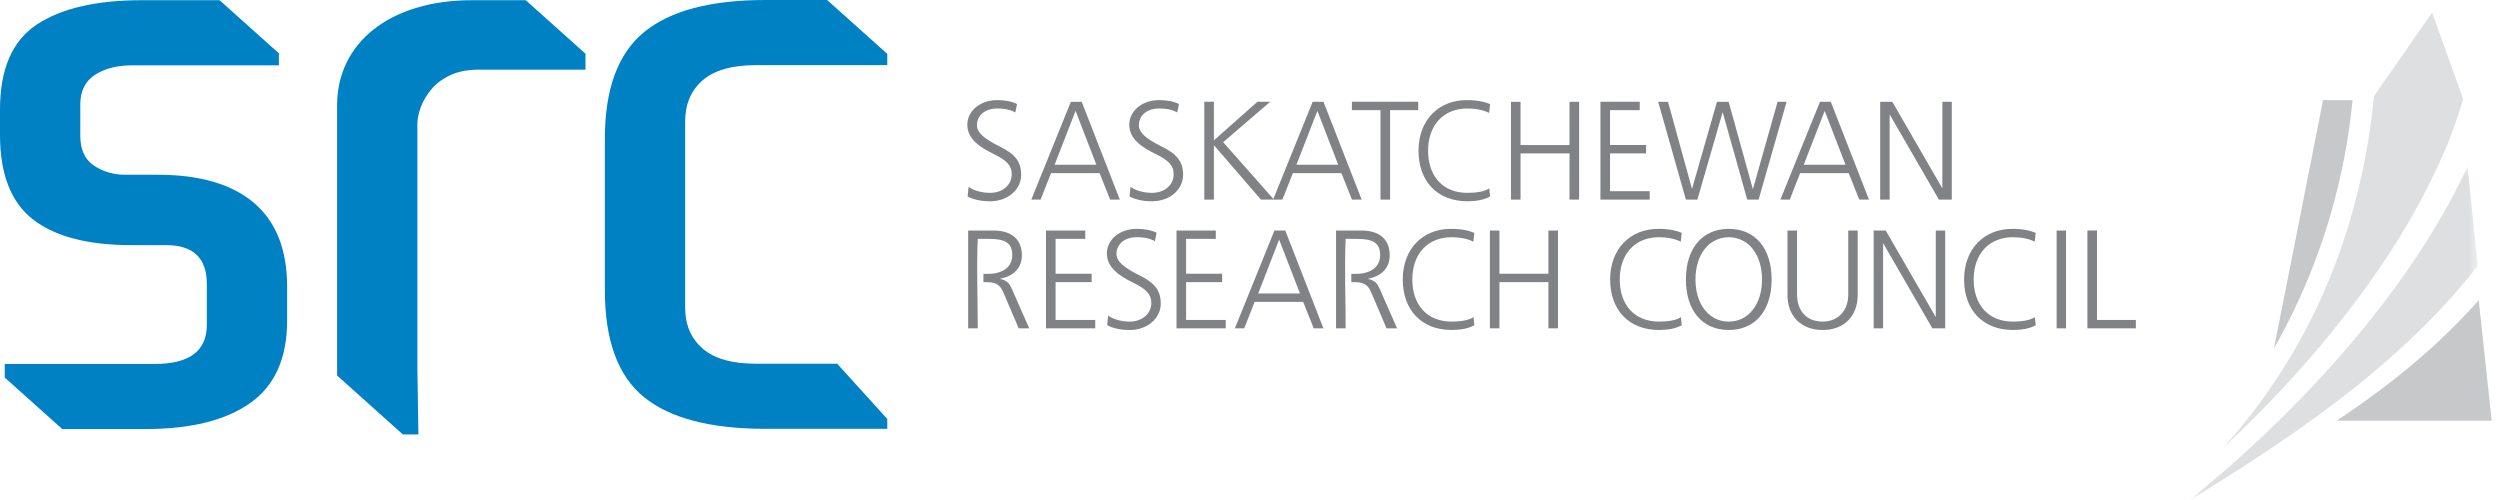 <?xml version="1.0" encoding="UTF-8" standalone="no"?>
<svg width="270px" height="54px" viewBox="0 0 270 54" version="1.1" xmlns="http://www.w3.org/2000/svg" xmlns:xlink="http://www.w3.org/1999/xlink">
    <!-- Generator: Sketch 41.1 (35376) - http://www.bohemiancoding.com/sketch -->
    <title>logo</title>
    <desc>Created with Sketch.</desc>
    <defs>
        <polygon id="path-1" points="0.35 36.485 31.524 36.485 31.524 0.414 0.35 0.414 0.35 36.485"></polygon>
    </defs>
    <g id="Page-1" stroke="none" stroke-width="1" fill="none" fill-rule="evenodd">
        <g id="src-comps-v1-geoanalyticallabs" transform="translate(-250, -52)">
            <g id="header-main/nomainnav">
                <g id="logo" transform="translate(250, 52)">
                    <path d="M50.985,0.022 C41.998,0.022 36.407,4.725 36.407,11.347 L36.407,40.558 L43.517,46.925 L45.188,46.918 L45.078,39.882 L45.078,13.339 C45.078,12.84 45.196,12.263 45.435,11.605 C45.675,10.95 46.047,10.309 46.557,9.682 C47.065,9.058 47.744,8.542 48.597,8.135 C49.448,7.728 50.487,7.525 51.708,7.525 L63.236,7.525 L63.236,5.804 L56.78,0.022 L50.985,0.022 Z M75.881,8.677 C77.14,7.582 79.057,7.035 81.649,7.035 L95.827,7.035 L95.827,5.821 L89.331,0 L82.666,0 C76.749,0 72.379,1.158 69.557,3.471 C66.731,5.785 65.324,9.631 65.324,15.009 L65.324,31.312 C65.324,36.75 66.731,40.61 69.557,42.894 C72.379,45.176 76.749,46.313 82.666,46.313 L95.827,46.313 L95.827,45.251 L90.415,39.281 L81.649,39.281 C79.057,39.281 77.14,38.736 75.881,37.642 C74.624,36.548 73.995,35.062 73.995,33.185 L73.995,13.132 C73.995,11.256 74.624,9.771 75.881,8.677 L75.881,8.677 Z M27.44,21.922 C25.061,19.892 21.591,18.874 17.038,18.874 L13.565,18.874 C12.278,18.874 11.134,18.546 10.151,17.887 C9.161,17.232 8.671,16.153 8.671,14.652 L8.671,11.279 C8.671,9.839 9.198,8.777 10.253,8.085 C11.307,7.402 12.651,7.056 14.28,7.056 L30.121,7.056 L30.121,5.763 L23.714,0.022 L15.302,0.022 C10.404,0.022 6.631,0.901 3.978,2.649 C1.324,4.401 -2.13162821e-14,7.465 -2.13162821e-14,11.839 L-2.13162821e-14,14.56 C-2.13162821e-14,18.81 1.191,21.861 3.571,23.706 C5.951,25.549 9.487,26.473 14.178,26.473 L17.954,26.473 C20.878,26.473 22.339,27.877 22.339,30.692 L22.339,35.081 C22.339,37.894 20.467,39.304 16.729,39.304 L0.51,39.304 L0.51,40.774 L6.72,46.336 L15.709,46.336 C20.604,46.336 24.383,45.398 27.031,43.521 C29.684,41.647 31.011,38.677 31.011,34.613 L31.011,30.972 C31.011,26.972 29.819,23.957 27.44,21.922 L27.44,21.922 Z" id="Fill-1" fill="#0081C4"></path>
                    <path d="M226.474,34.551 L226.474,24.892 L225.438,24.892 L225.438,35.458 L230.672,35.458 L230.672,34.551 L226.474,34.551 Z M222.115,35.459 L223.134,35.459 L223.134,24.895 L222.115,24.895 L222.115,35.459 Z M217.383,25.622 C218.236,25.622 219.091,25.757 219.747,26.104 L219.855,25.153 C219.27,24.895 218.43,24.714 217.351,24.714 C214.235,24.714 212.122,26.92 212.122,30.184 C212.122,33.508 214.175,35.638 217.396,35.638 C218.34,35.638 219.198,35.489 219.855,35.127 L219.764,34.249 C219.241,34.612 218.294,34.732 217.383,34.732 C214.79,34.732 213.156,32.966 213.156,30.184 C213.156,27.419 214.82,25.622 217.383,25.622 L217.383,25.622 Z M209.064,34.249 L203.657,24.895 L202.355,24.895 L202.355,35.459 L203.375,35.459 L203.375,26.256 L208.694,35.459 L210.083,35.459 L210.083,24.895 L209.064,24.895 L209.064,34.249 Z M199.61,31.816 C199.61,33.57 198.507,34.732 196.839,34.732 C195.148,34.732 194.081,33.616 194.081,31.785 L194.081,24.895 L193.047,24.895 L193.047,31.849 C193.047,34.159 194.53,35.64 196.856,35.64 C199.145,35.64 200.63,34.159 200.63,31.849 L200.63,24.895 L199.61,24.895 L199.61,31.816 Z M186.706,34.734 C184.563,34.734 183.11,32.842 183.11,30.187 C183.11,27.51 184.563,25.621 186.706,25.621 C188.848,25.621 190.3,27.51 190.3,30.187 C190.3,32.842 188.848,34.734 186.706,34.734 L186.706,34.734 Z M186.706,24.715 C183.829,24.715 182.078,26.845 182.078,30.187 C182.078,33.508 183.829,35.64 186.706,35.64 C189.585,35.64 191.335,33.508 191.335,30.187 C191.335,26.845 189.585,24.715 186.706,24.715 L186.706,24.715 Z M179.157,25.622 C180.01,25.622 180.863,25.757 181.525,26.104 L181.627,25.153 C181.045,24.895 180.205,24.714 179.127,24.714 C176.009,24.714 173.896,26.92 173.896,30.184 C173.896,33.508 175.949,35.638 179.171,35.638 C180.114,35.638 180.971,35.489 181.627,35.127 L181.54,34.249 C181.013,34.612 180.071,34.732 179.157,34.732 C176.564,34.732 174.932,32.966 174.932,30.184 C174.932,27.419 176.594,25.622 179.157,25.622 L179.157,25.622 Z M167.228,29.565 L161.94,29.565 L161.94,24.895 L160.905,24.895 L160.905,35.459 L161.94,35.459 L161.94,30.472 L167.228,30.472 L167.228,35.459 L168.262,35.459 L168.262,24.895 L167.228,24.895 L167.228,29.565 Z M156.756,25.622 C157.611,25.622 158.464,25.757 159.125,26.104 L159.228,25.153 C158.642,24.895 157.805,24.714 156.725,24.714 C153.608,24.714 151.497,26.92 151.497,30.184 C151.497,33.508 153.551,35.638 156.77,35.638 C157.714,35.638 158.566,35.489 159.228,35.127 L159.14,34.249 C158.612,34.612 157.672,34.732 156.756,34.732 C154.165,34.732 152.531,32.966 152.531,30.184 C152.531,27.419 154.194,25.622 156.756,25.622 L156.756,25.622 Z M147.695,30.111 C149.372,29.807 150.089,28.796 150.089,27.57 C150.089,25.831 148.968,24.895 147.008,24.895 L144.294,24.895 L144.294,35.459 L145.328,35.459 C145.328,31.997 145.192,29.187 145.328,25.8 L146.599,25.8 C148.292,25.8 149.056,26.241 149.056,27.554 C149.056,28.839 148.028,29.58 146.393,29.58 L145.942,29.58 L145.942,30.47 L146.316,30.47 C147.587,30.47 147.86,31.015 148.189,31.803 L149.747,35.459 L150.885,35.459 L149.014,31.211 C148.819,30.759 148.577,30.274 147.695,30.111 L147.695,30.111 Z M135.886,31.695 L138.146,25.877 L140.399,31.695 L135.886,31.695 Z M137.639,24.895 L133.369,35.458 L134.376,35.458 L135.501,32.603 L140.742,32.603 L141.882,35.458 L142.928,35.458 L138.81,24.895 L137.639,24.895 Z M128.098,30.47 L131.993,30.47 L131.993,29.566 L128.098,29.566 L128.098,25.8 L131.304,25.8 L131.304,24.895 L127.064,24.895 L127.064,35.459 L132.381,35.459 L132.381,34.553 L128.098,34.553 L128.098,30.47 Z M123.052,29.731 C121.405,28.914 120.58,28.235 120.58,27.433 C120.58,26.345 121.478,25.619 122.754,25.619 C123.846,25.619 124.37,25.848 124.731,26.046 L124.91,25.135 C124.326,24.849 123.607,24.714 122.766,24.714 C120.955,24.714 119.542,25.86 119.542,27.373 C119.542,28.96 120.984,29.834 122.364,30.52 C123.771,31.209 124.341,31.755 124.341,32.723 C124.341,33.885 123.352,34.735 121.987,34.735 C120.925,34.735 119.98,34.354 119.679,34.067 L119.577,35.123 C120.235,35.474 121.058,35.64 122.018,35.64 C123.891,35.64 125.361,34.4 125.361,32.782 C125.361,31.288 124.61,30.504 123.052,29.731 L123.052,29.731 Z M114.002,30.47 L117.898,30.47 L117.898,29.566 L114.002,29.566 L114.002,25.8 L117.208,25.8 L117.208,24.895 L112.966,24.895 L112.966,35.459 L118.287,35.459 L118.287,34.553 L114.002,34.553 L114.002,30.47 Z M107.961,30.111 C109.642,29.807 110.361,28.796 110.361,27.57 C110.361,25.831 109.235,24.895 107.275,24.895 L104.562,24.895 L104.562,35.459 L105.597,35.459 C105.597,31.997 105.459,29.187 105.597,25.8 L106.868,25.8 C108.562,25.8 109.326,26.241 109.326,27.554 C109.326,28.839 108.294,29.58 106.659,29.58 L106.209,29.58 L106.209,30.47 L106.585,30.47 C107.858,30.47 108.126,31.015 108.456,31.803 L110.018,35.459 L111.155,35.459 L109.284,31.211 C109.085,30.759 108.845,30.274 107.961,30.111 L107.961,30.111 Z M209.774,20.344 L204.366,10.991 L203.059,10.991 L203.059,21.556 L204.081,21.556 L204.081,12.352 L209.399,21.556 L210.793,21.556 L210.793,10.991 L209.774,10.991 L209.774,20.344 Z M194.804,17.791 L197.067,11.975 L199.316,17.791 L194.804,17.791 Z M196.557,10.991 L192.285,21.554 L193.293,21.554 L194.416,18.699 L199.659,18.699 L200.799,21.554 L201.847,21.554 L197.724,10.991 L196.557,10.991 Z M186.046,12.11 L188.7,21.556 L189.928,21.556 L192.954,10.991 L191.979,10.991 L189.313,20.437 L186.692,10.991 L185.434,10.991 L182.737,20.405 L180.144,10.991 L179.081,10.991 L182.076,21.556 L183.318,21.556 L186.046,12.11 Z M178.167,20.648 L173.883,20.648 L173.883,16.567 L177.778,16.567 L177.778,15.661 L173.883,15.661 L173.883,11.897 L177.09,11.897 L177.09,10.99 L172.847,10.99 L172.847,21.554 L178.167,21.554 L178.167,20.648 Z M169.508,15.664 L164.218,15.664 L164.218,10.991 L163.184,10.991 L163.184,21.556 L164.218,21.556 L164.218,16.568 L169.508,16.568 L169.508,21.556 L170.544,21.556 L170.544,10.991 L169.508,10.991 L169.508,15.664 Z M158.474,21.736 C159.418,21.736 160.271,21.586 160.932,21.223 L160.841,20.344 C160.319,20.707 159.372,20.827 158.46,20.827 C155.869,20.827 154.234,19.063 154.234,16.28 C154.234,13.516 155.894,11.718 158.46,11.718 C159.314,11.718 160.167,11.854 160.828,12.199 L160.932,11.248 C160.347,10.99 159.51,10.81 158.432,10.81 C155.314,10.81 153.199,13.016 153.199,16.28 C153.199,19.603 155.253,21.736 158.474,21.736 L158.474,21.736 Z M149.092,21.554 L150.128,21.554 L150.128,11.897 L153.169,11.897 L153.169,10.99 L146.006,10.99 L146.006,11.897 L149.092,11.897 L149.092,21.554 Z M142.278,11.975 L144.527,17.791 L140.016,17.791 L142.278,11.975 Z M131.101,15.749 L131.129,15.707 L136.178,21.554 L137.587,21.554 L137.587,21.554 L138.503,21.554 L139.628,18.699 L144.871,18.699 L146.012,21.554 L147.058,21.554 L142.937,10.991 L141.769,10.991 L137.524,21.483 L132.103,15.357 L137.182,10.99 L135.801,10.99 L131.101,15.162 L131.101,10.99 L130.065,10.99 L130.065,21.554 L131.101,21.554 L131.101,15.749 Z M125.47,15.828 C123.82,15.012 122.995,14.335 122.995,13.529 C122.995,12.445 123.895,11.718 125.17,11.718 C126.261,11.718 126.786,11.944 127.144,12.143 L127.327,11.235 C126.741,10.945 126.025,10.81 125.184,10.81 C123.371,10.81 121.963,11.959 121.963,13.471 C121.963,15.057 123.399,15.933 124.779,16.617 C126.185,17.307 126.756,17.853 126.756,18.818 C126.756,19.982 125.767,20.829 124.405,20.829 C123.341,20.829 122.397,20.45 122.097,20.165 L121.994,21.222 C122.651,21.571 123.477,21.737 124.435,21.737 C126.306,21.737 127.775,20.498 127.775,18.879 C127.775,17.383 127.028,16.599 125.47,15.828 L125.47,15.828 Z M113.899,17.791 L116.162,11.975 L118.408,17.791 L113.899,17.791 Z M120.942,21.554 L116.823,10.991 L115.654,10.991 L111.382,21.554 L112.385,21.554 L113.51,18.699 L118.755,18.699 L119.892,21.554 L120.942,21.554 Z M106.917,20.829 C105.854,20.829 104.908,20.45 104.609,20.165 L104.505,21.222 C105.163,21.571 105.988,21.737 106.946,21.737 C108.817,21.737 110.286,20.498 110.286,18.879 C110.286,17.383 109.537,16.599 107.982,15.828 C106.333,15.012 105.509,14.335 105.509,13.529 C105.509,12.445 106.407,11.718 107.681,11.718 C108.773,11.718 109.298,11.944 109.655,12.143 L109.838,11.235 C109.254,10.945 108.537,10.81 107.696,10.81 C105.882,10.81 104.472,11.959 104.472,13.471 C104.472,15.057 105.912,15.933 107.29,16.617 C108.696,17.307 109.267,17.853 109.267,18.818 C109.267,19.982 108.279,20.829 106.917,20.829 L106.917,20.829 Z" id="Fill-3" fill="#808285"></path>
                    <g id="Group-7" transform="translate(236.08, 17.567)">
                        <mask id="mask-2" fill="white">
                            <use xlink:href="#path-1"></use>
                        </mask>
                        <g id="Clip-6"></g>
                        <path d="M30.407,0.414 C25.36,11.431 15.119,24.492 0.35,36.485 C14.465,27.883 24.044,20.598 31.524,11.157 C31.27,8.707 30.711,3.311 30.407,0.414" id="Fill-5" fill="#DEDFE0" mask="url(#mask-2)"></path>
                    </g>
                    <path d="M267.702,32.431 C263.321,37.342 258.355,41.451 252.362,45.433 L269.103,45.433 L267.702,32.431 Z" id="Fill-8" fill="#C7C8CA"></path>
                    <path d="M262.667,1.351 L256.398,10.374 C255.322,21.309 251.544,35.634 240.151,48.317 C247.827,41.162 254.018,33.693 258.547,26.591 C258.774,26.245 258.99,25.895 259.199,25.553 L259.237,25.489 C261.6,21.636 263.169,18.299 264.247,15.786 C264.989,14.024 265.532,12.331 266.019,10.681 L262.667,1.351 Z" id="Fill-10" fill="#DEDFE0"></path>
                    <path d="M254.075,10.81 L250.891,10.81 C250.891,10.81 246.027,35.503 245.578,37.647 C250.958,28.196 253.312,18.752 254.075,10.81" id="Fill-12" fill="#C7C8CA"></path>
                </g>
            </g>
        </g>
    </g>
</svg>